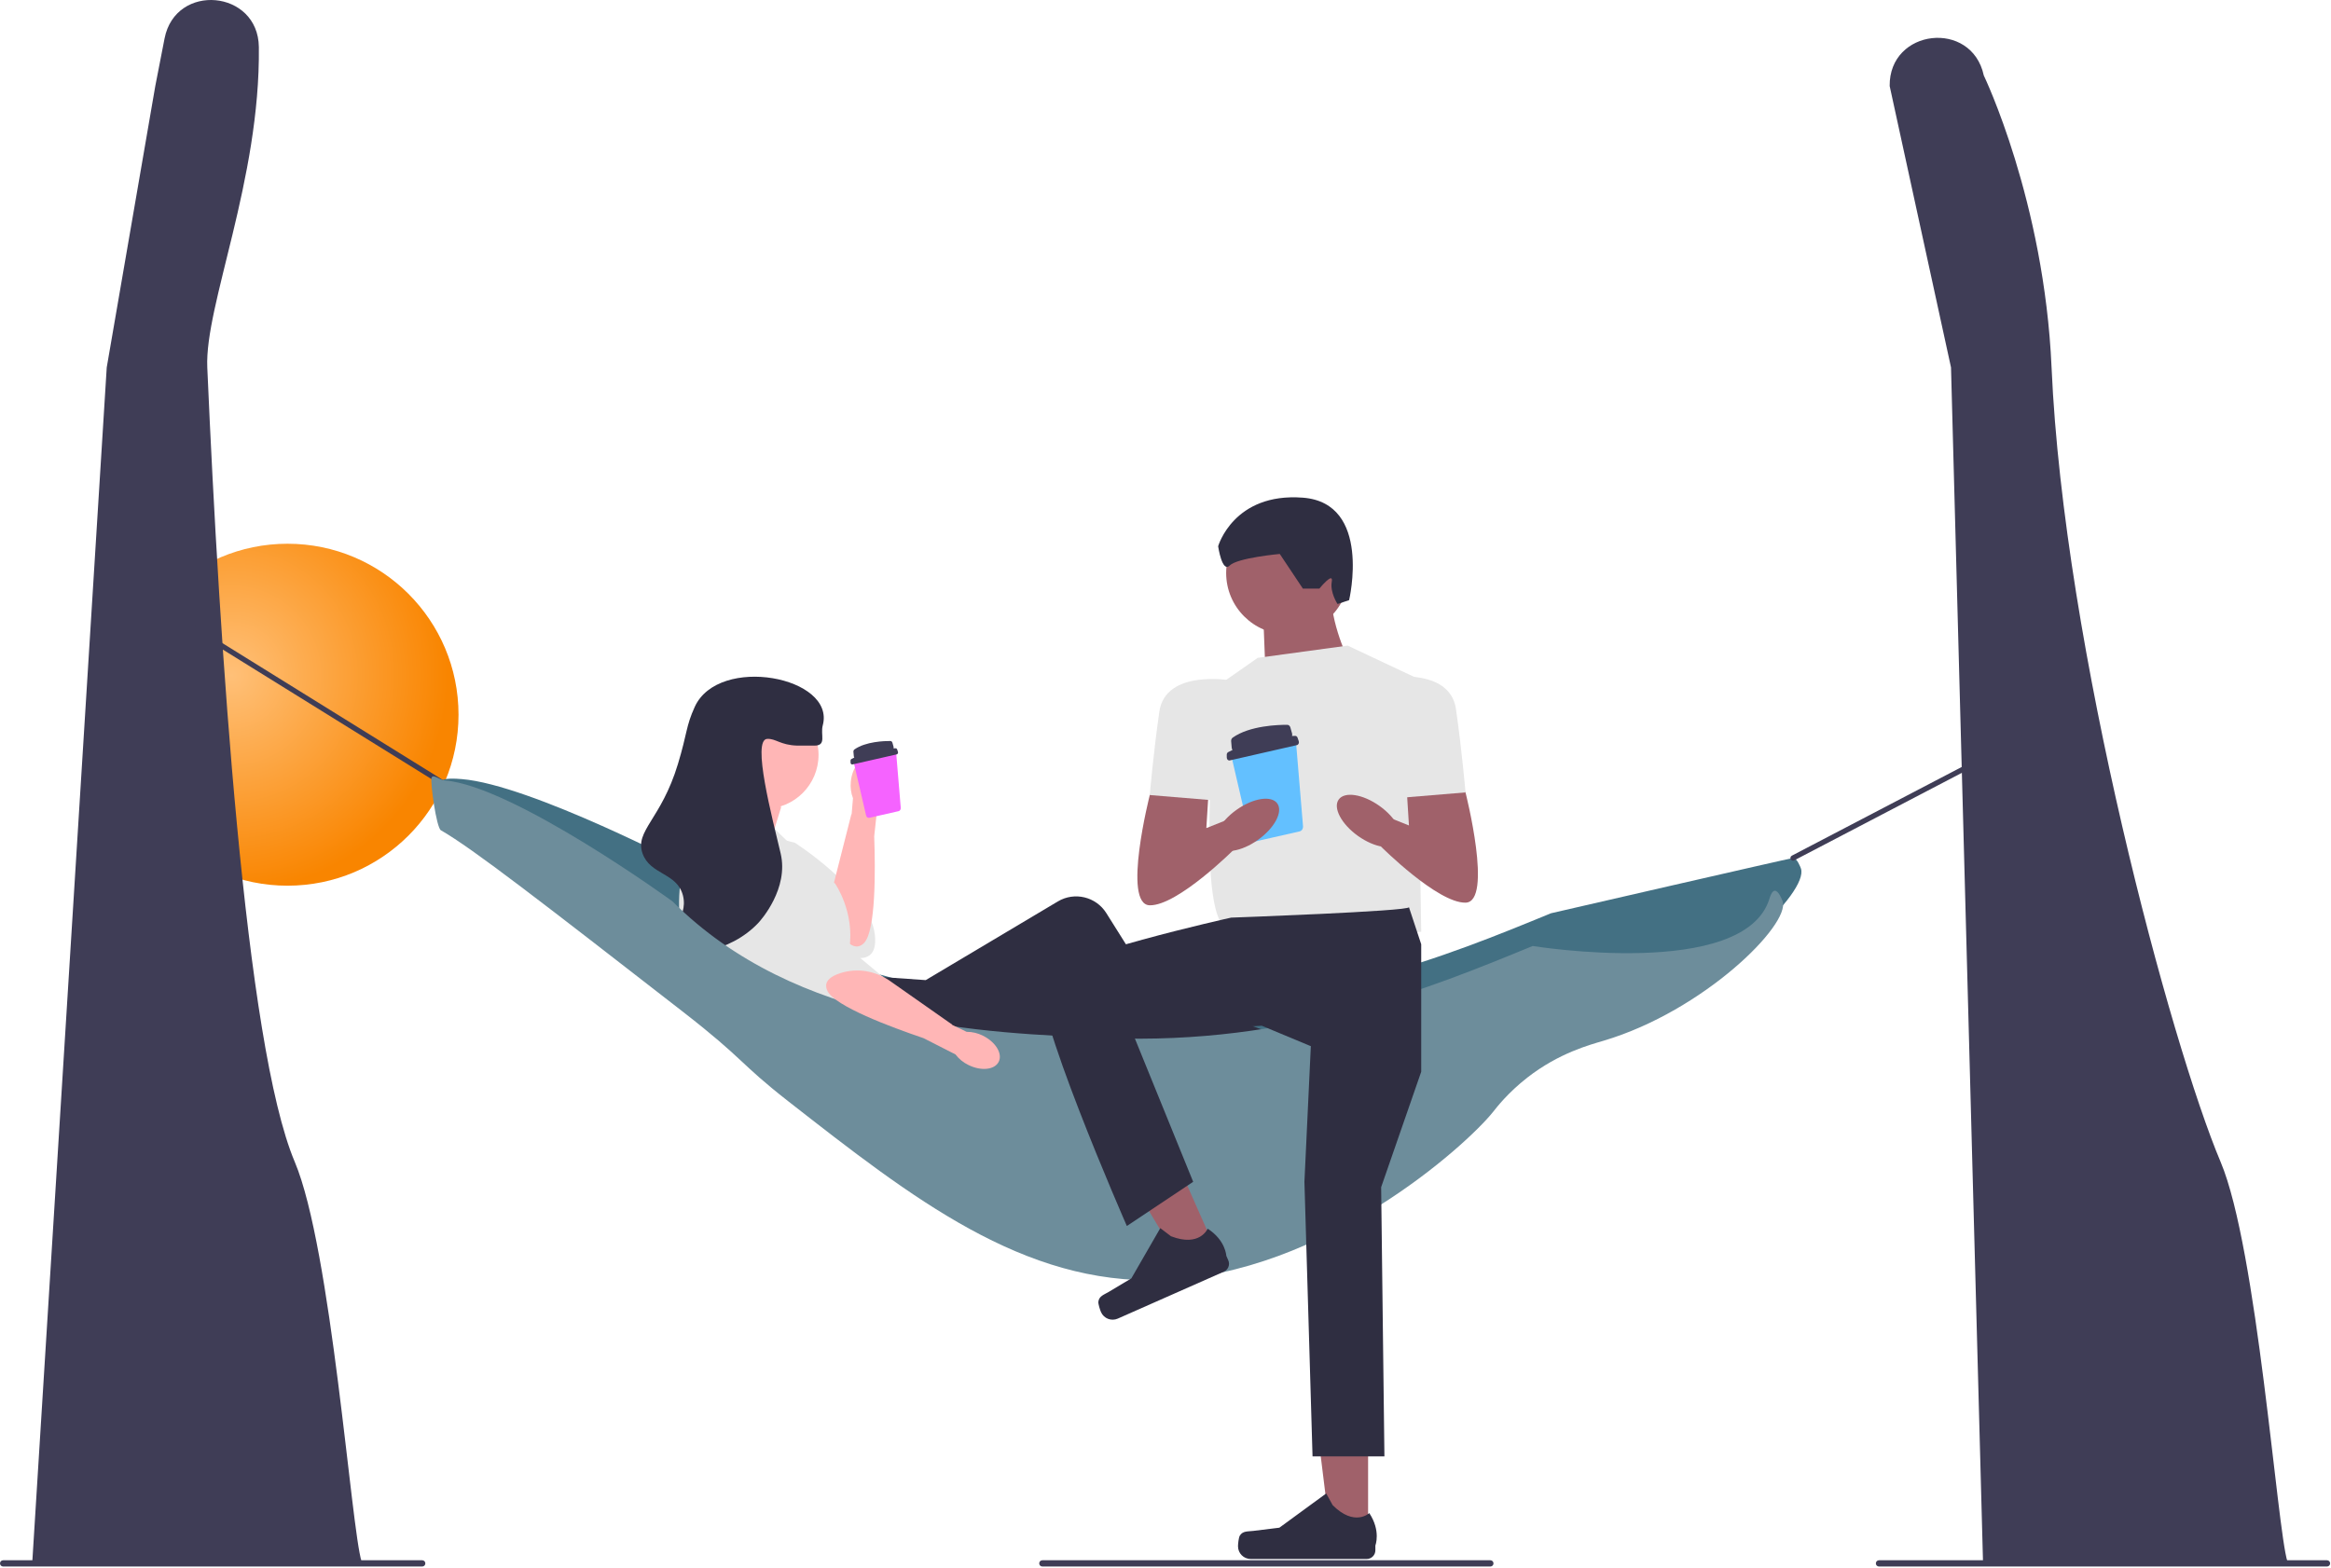 <?xml version="1.0" encoding="UTF-8" standalone="no"?>
<svg xmlns="http://www.w3.org/2000/svg" xmlns:xlink="http://www.w3.org/1999/xlink" xmlns:serif="http://www.serif.com/" width="100%" height="100%" viewBox="0 0 886 596" version="1.1" xml:space="preserve" style="fill-rule:evenodd;clip-rule:evenodd;stroke-linejoin:round;stroke-miterlimit:2;">
    <g id="SVGs">
        <g id="Psychoso-pijn">
            <circle cx="109.281" cy="271.711" r="65" style="fill:url(#_Radial1);"></circle>
            <path d="M137.448,593.688L12.281,593.688L40.568,139.688L59.028,32.688L62.546,14.635C66.712,-6.74 98.142,-3.886 98.39,17.89C98.968,68.518 77.753,116.165 78.788,139.688C83.458,246.178 93.218,397.178 112.028,441.688C125.998,474.758 133.468,581.248 137.448,593.688Z" style="fill:rgb(63,61,86);fill-rule:nonzero;"></path>
            <path d="M869.448,593.688L753.728,593.688L741.568,139.688L718.253,32.707C717.985,10.88 749.445,7.345 754.028,28.687L754.028,28.688C754.028,28.688 776.998,76.298 779.788,139.688C784.458,246.178 825.218,397.178 844.028,441.688C857.998,474.758 865.468,581.248 869.448,593.688L869.448,593.688Z" style="fill:rgb(63,61,86);fill-rule:nonzero;"></path>
            <path d="M175.528,296.188C201.707,298.293 262.528,330.188 262.528,330.188C309.791,377.507 380.383,380.314 427.528,382.188C497.625,384.974 550.691,363.156 589.528,347.188C589.528,347.188 680.319,326.277 681.528,326.188C682.975,326.08 684.345,329.648 684.528,330.188C687.524,339.046 654.58,371.862 616.528,383.188C611.344,384.731 599.584,387.804 587.528,397.188C580.043,403.013 575.647,408.78 574.528,410.188C564.318,423.039 510.058,471.992 448.528,474.188C395.906,476.065 353.84,443.178 306.528,406.188C287.763,391.516 290.013,390.433 266.528,372.188C213.266,330.808 186.635,310.119 174.528,303.188C172.85,302.227 166.974,298.943 167.528,297.188C168.033,295.585 173.651,296.037 175.528,296.188Z" style="fill:rgb(67,112,131);fill-rule:nonzero;"></path>
            <path d="M167.527,298.188C167.347,298.188 167.165,298.139 167.001,298.037L36.796,217.216C36.327,216.925 36.182,216.309 36.474,215.839C36.765,215.369 37.382,215.225 37.851,215.517L168.055,296.338C168.525,296.629 168.669,297.246 168.378,297.715C168.188,298.02 167.861,298.188 167.527,298.188L167.527,298.188Z" style="fill:rgb(63,61,86);fill-rule:nonzero;"></path>
            <path d="M681.529,327.188C681.168,327.188 680.82,326.992 680.642,326.651C680.386,326.161 680.575,325.557 681.065,325.301L793.707,266.472C794.198,266.216 794.8,266.406 795.056,266.896C795.312,267.385 795.122,267.989 794.632,268.245L681.991,327.074C681.843,327.151 681.685,327.188 681.529,327.188Z" style="fill:rgb(63,61,86);fill-rule:nonzero;"></path>
            <path d="M0,594.347C0,595.007 0.53,595.537 1.19,595.537L160.48,595.537C161.14,595.537 161.67,595.007 161.67,594.347C161.67,593.687 161.14,593.157 160.48,593.157L1.19,593.157C0.53,593.157 0,593.687 0,594.347Z" style="fill:rgb(63,61,86);fill-rule:nonzero;"></path>
            <path d="M713,594.347C713,595.007 713.53,595.537 714.19,595.537L884.48,595.537C885.14,595.537 885.67,595.007 885.67,594.347C885.67,593.687 885.14,593.157 884.48,593.157L714.19,593.157C713.53,593.157 713,593.687 713,594.347Z" style="fill:rgb(63,61,86);fill-rule:nonzero;"></path>
            <path d="M395,594.347C395,595.007 395.53,595.537 396.19,595.537L566.48,595.537C567.14,595.537 567.67,595.007 567.67,594.347C567.67,593.687 567.14,593.157 566.48,593.157L396.19,593.157C395.53,593.157 395,593.687 395,594.347Z" style="fill:rgb(63,61,86);fill-rule:nonzero;"></path>
            <g>
                <path d="M278.625,314.567C278.625,314.567 272.241,324.597 277.492,330.503C282.742,336.409 314.486,359.939 314.486,359.939C314.486,359.939 334.483,372.2 332.525,355.314C330.566,338.427 302.059,320.355 302.059,320.355L278.625,314.566Z" style="fill:rgb(230,230,230);fill-rule:nonzero;"></path>
                <path d="M330.516,288.022C327.101,287.692 323.913,291.775 323.396,297.142C323.159,299.283 323.439,301.45 324.212,303.461L323.701,309.55L323.596,309.561L316.487,337.524C314.834,344.026 316.183,350.991 320.369,356.234C322.859,359.352 325.792,361.255 328.461,358.443C332.889,353.777 332.749,330.974 332.282,317.934L333.749,304.381C334.893,302.555 335.582,300.481 335.76,298.333C336.278,292.968 333.93,288.351 330.516,288.022L330.516,288.022Z" style="fill:rgb(255,182,182);fill-rule:nonzero;"></path>
            </g>
            <g>
                <path d="M340.68,286.811L340.643,286.391C340.615,286.056 340.465,285.754 340.231,285.549C339.997,285.344 339.698,285.268 339.408,285.322L325.339,288.408C325.049,288.473 324.805,288.667 324.646,288.948C324.497,289.239 324.45,289.584 324.525,289.908L324.656,290.469L325.591,294.494L329.202,310.032C329.333,310.593 329.791,310.959 330.278,310.916C330.325,310.916 330.362,310.916 330.409,310.906L341.532,308.381C341.644,308.359 341.747,308.316 341.84,308.251C342.196,308.025 342.411,307.571 342.373,307.086L340.68,286.811L340.68,286.811Z" style="fill:rgb(245,99,255);fill-rule:nonzero;"></path>
                <path d="M340.408,284.469C340.207,284.474 339.938,284.484 339.615,284.501C339.68,284.305 339.691,284.083 339.63,283.866L339.205,282.36C339.094,281.969 338.78,281.703 338.424,281.701C336.3,281.688 329.022,281.879 324.764,284.915C324.497,285.105 324.352,285.457 324.383,285.816L324.525,287.469C324.542,287.674 324.614,287.855 324.722,287.998C324.359,288.17 323.998,288.349 323.641,288.538C323.418,288.657 323.277,288.919 323.28,289.203L323.288,289.915C323.293,290.367 323.652,290.702 324.037,290.615L340.841,286.783C341.223,286.696 341.445,286.231 341.304,285.812L341.007,284.93C340.911,284.646 340.672,284.462 340.408,284.469L340.408,284.469Z" style="fill:rgb(63,61,86);fill-rule:nonzero;"></path>
            </g>
            <path d="M296.927,306.788L292.611,320.815L274.268,316.499L273.189,293.84L296.927,306.788Z" style="fill:rgb(255,182,182);fill-rule:nonzero;"></path>
            <path d="M271.031,313.262L294.769,315.42L304.28,324.711L317.428,335.921C317.428,335.921 324.981,346.711 322.823,360.738L335.771,371.529L303.401,404.714L262.399,370.45C262.399,370.45 248.372,328.368 271.031,313.262Z" style="fill:rgb(230,230,230);fill-rule:nonzero;"></path>
            <path d="M327.139,372.608L336.561,371.529L351.854,372.608L402.097,342.688C408.416,338.925 416.583,340.891 420.497,347.118L460.935,411.452L447.987,420.084L408.064,379.082L358.277,420.084C358.277,420.084 307.717,446.532 303.401,404.714L327.139,372.608L327.139,372.608Z" style="fill:rgb(47,46,65);fill-rule:nonzero;"></path>
            <path d="M358.43,410.373L439.355,402.82L515.964,422.242L520.28,406.057L415.617,368.291L377.852,378.003L358.43,410.373Z" style="fill:rgb(47,46,65);fill-rule:nonzero;"></path>
            <path d="M267.675,322.037C267.675,322.037 260.25,331.323 264.835,337.759C269.421,344.195 298.451,371.001 298.451,371.001C298.451,371.001 317.015,385.34 316.883,368.341C316.751,351.342 290.351,330.31 290.351,330.31L267.675,322.037Z" style="fill:rgb(230,230,230);fill-rule:nonzero;"></path>
            <g>
                <circle cx="290.635" cy="286.979" r="20.486" style="fill:rgb(255,182,182);"></circle>
                <path d="M309.521,283.458C304.267,283.445 303.968,283.48 303.119,283.458C296.602,283.286 294.898,280.722 291.595,280.897C285.7,281.209 293.481,310.766 296.717,324.431C299.89,337.832 289.165,349.841 288.394,350.679C277.507,362.519 258.385,364.684 255.104,359.642C252.448,355.561 261.86,349.356 259.585,340.436C257.361,331.716 247.091,332.645 244.22,324.431C241.214,315.828 251.317,311.49 257.664,290.5C261.31,278.446 260.665,276.2 264.066,268.733C273.159,248.776 317.725,257.274 312.722,275.776C311.754,279.354 314.329,283.469 309.521,283.458L309.521,283.458Z" style="fill:rgb(47,46,65);fill-rule:nonzero;"></path>
            </g>
            <path d="M169.028,296.688C195.207,298.793 255.566,342.633 255.567,342.633C302.829,389.952 373.421,392.759 420.567,394.633C490.664,397.419 543.73,375.601 582.567,359.633C582.567,359.633 663.033,372.719 672.567,341.633C672.657,341.336 673.358,338.722 674.567,338.633C676.013,338.525 677.384,342.093 677.567,342.633C680.563,351.491 647.619,384.307 609.567,395.633C604.383,397.176 592.622,400.249 580.567,409.633C573.082,415.458 568.685,421.225 567.567,422.633C557.356,435.484 503.097,484.437 441.567,486.633C388.944,488.511 346.879,455.623 299.567,418.633C280.801,403.962 283.052,402.878 259.567,384.633C206.305,343.253 179.674,322.564 167.567,315.633C165.889,314.672 163.474,297.443 164.028,295.688C164.533,294.085 167.151,296.537 169.028,296.688Z" style="fill:rgb(109,141,155);fill-rule:nonzero;"></path>
            <path d="M379.614,403.64C381.134,400.564 378.449,396.135 373.615,393.746C371.697,392.764 369.573,392.257 367.418,392.265L361.907,389.626L361.934,389.525L338.317,372.951C332.826,369.097 325.835,367.885 319.448,369.938C315.648,371.159 312.828,373.225 314.509,376.718C317.299,382.515 338.667,390.479 351.023,394.672L363.172,400.855C364.474,402.572 366.168,403.953 368.112,404.882C372.944,407.271 378.094,406.715 379.614,403.64L379.614,403.64Z" style="fill:rgb(255,182,182);fill-rule:nonzero;"></path>
            <g>
                <path d="M512.225,250.097C512.225,250.097 504.455,234.558 506.009,220.573L480.15,233.976L481.146,259.42L512.225,250.097Z" style="fill:rgb(160,97,106);fill-rule:nonzero;"></path>
                <circle cx="489.384" cy="217.826" r="23.327" style="fill:rgb(160,97,106);"></circle>
                <g>
                    <path d="M520.005,584.143L505.771,584.141L499,529.237L520.008,529.239L520.005,584.143Z" style="fill:rgb(160,97,106);fill-rule:nonzero;"></path>
                    <path d="M471.237,583.82C470.794,584.566 470.56,586.975 470.56,587.843C470.56,590.512 472.723,592.675 475.391,592.675L519.473,592.675C521.293,592.675 522.769,591.199 522.769,589.379L522.769,587.543C522.769,587.543 524.949,582.027 520.46,575.229C520.46,575.229 514.88,580.552 506.542,572.214L504.083,567.76L486.285,580.777L476.419,581.991C474.261,582.257 472.347,581.95 471.237,583.82L471.237,583.82Z" style="fill:rgb(47,46,65);fill-rule:nonzero;"></path>
                </g>
                <path d="M478.039,250.097L512.225,245.435L538.641,257.867L540.195,354.209C540.195,354.209 475.212,361.979 464.971,351.879C454.73,341.778 462.499,260.974 462.499,260.974L478.039,250.097L478.039,250.097Z" style="fill:rgb(230,230,230);fill-rule:nonzero;"></path>
                <path d="M495.218,223.769L501.489,223.769C501.489,223.769 506.93,217.071 506.198,221.152C505.466,225.233 508.394,229.625 508.394,229.625L512.786,228.161C512.786,228.161 521.57,191.227 495.218,189.198C468.866,187.169 463.01,207.665 463.01,207.665C463.01,207.665 464.474,217.913 467.402,214.985C470.33,212.057 486.434,210.593 486.434,210.593L495.218,223.769L495.218,223.769Z" style="fill:rgb(47,46,65);fill-rule:nonzero;"></path>
                <g>
                    <path d="M462.212,475.439L449.194,481.195L420.792,433.723L440.006,425.226L462.212,475.439Z" style="fill:rgb(160,97,106);fill-rule:nonzero;"></path>
                    <path d="M417.481,494.87C417.378,495.732 418.138,498.03 418.489,498.824C419.569,501.264 422.422,502.367 424.862,501.288L465.176,483.457C466.841,482.721 467.594,480.774 466.857,479.11L466.115,477.431C466.115,477.431 465.878,471.505 459.022,467.103C459.022,467.103 456.072,474.229 445.074,469.976L441.024,466.897L430.012,486.001L421.481,491.102C419.614,492.218 417.74,492.711 417.481,494.87L417.481,494.87L417.481,494.87Z" style="fill:rgb(47,46,65);fill-rule:nonzero;"></path>
                </g>
                <path d="M535.534,344.886L540.195,358.981L540.195,407.434L524.968,451.329L526.21,553.674L498.888,553.674L495.805,449.28L498.24,397.719L479.593,389.95L430.614,392.972L453.519,449.28L428.313,466.092C428.313,466.092 390.615,380.179 396.256,371.856C401.897,363.533 467.938,348.85 467.938,348.85C467.938,348.85 535.534,346.44 535.534,344.886L535.534,344.886Z" style="fill:rgb(47,46,65);fill-rule:nonzero;"></path>
                <g>
                    <path d="M549.519,288.945L557.031,301.249C557.031,301.249 567.652,342.992 557.031,343.162C546.411,343.332 524.968,321.889 524.968,321.889L527.764,310.7L535.534,313.808L533.98,288.945L549.519,288.945L549.519,288.945Z" style="fill:rgb(160,97,106);fill-rule:nonzero;"></path>
                    <path d="M526.21,257.671C526.21,257.671 551.073,253.29 553.404,269.564C555.735,285.837 557.032,301.249 557.032,301.249L530.095,303.481L526.21,257.671L526.21,257.671Z" style="fill:rgb(230,230,230);fill-rule:nonzero;"></path>
                    <g transform="matrix(0.58,-0.815,0.815,0.58,-36.033,554.862)">
                        <ellipse cx="520.178" cy="312.381" rx="7.015" ry="14.03" style="fill:rgb(160,97,106);"></ellipse>
                    </g>
                </g>
                <g>
                    <path d="M492.703,283.31L492.646,282.671C492.604,282.163 492.376,281.704 492.021,281.393C491.666,281.082 491.211,280.967 490.771,281.049L469.406,285.735C468.965,285.833 468.596,286.128 468.355,286.554C468.127,286.997 468.056,287.521 468.17,288.012L468.369,288.865L469.789,294.976L475.273,318.571C475.471,319.423 476.168,319.98 476.906,319.915C476.977,319.915 477.034,319.915 477.105,319.898L493.996,316.064C494.166,316.031 494.322,315.966 494.464,315.867C495.004,315.523 495.331,314.835 495.274,314.098L492.703,283.31Z" style="fill:rgb(99,192,255);fill-rule:nonzero;"></path>
                    <path d="M492.289,279.753C491.984,279.761 491.575,279.776 491.086,279.801C491.184,279.503 491.201,279.167 491.108,278.837L490.462,276.55C490.295,275.956 489.818,275.553 489.276,275.55C486.052,275.53 474.999,275.819 468.533,280.43C468.128,280.718 467.907,281.253 467.954,281.799L468.17,284.309C468.196,284.619 468.306,284.894 468.469,285.112C467.918,285.373 467.37,285.645 466.828,285.933C466.489,286.113 466.276,286.51 466.28,286.941L466.292,288.023C466.3,288.709 466.845,289.219 467.429,289.085L492.947,283.267C493.528,283.134 493.864,282.429 493.65,281.793L493.199,280.453C493.054,280.022 492.69,279.743 492.289,279.753L492.289,279.753Z" style="fill:rgb(63,61,86);fill-rule:nonzero;"></path>
                </g>
                <g>
                    <path d="M444.538,289.945L437.026,302.249C437.026,302.249 426.405,343.992 437.026,344.162C447.646,344.332 469.089,322.889 469.089,322.889L466.293,311.7L458.523,314.808L460.077,289.945L444.538,289.945L444.538,289.945Z" style="fill:rgb(160,97,106);fill-rule:nonzero;"></path>
                    <path d="M467.847,258.671C467.847,258.671 442.984,254.29 440.653,270.564C438.323,286.837 437.026,302.249 437.026,302.249L463.962,304.481L467.847,258.671L467.847,258.671Z" style="fill:rgb(230,230,230);fill-rule:nonzero;"></path>
                    <g transform="matrix(0.815,-0.58,0.58,0.815,-93.909,333.031)">
                        <ellipse cx="473.879" cy="313.381" rx="14.03" ry="7.015" style="fill:rgb(160,97,106);"></ellipse>
                    </g>
                </g>
            </g>
        </g>
    </g>
    <defs>
        <radialGradient id="_Radial1" cx="0" cy="0" r="1" gradientUnits="userSpaceOnUse" gradientTransform="matrix(70.572,41.869,-41.869,70.572,87.986,256.777)"><stop offset="0" style="stop-color:rgb(255,192,120);stop-opacity:1"></stop><stop offset="1" style="stop-color:rgb(249,133,0);stop-opacity:1"></stop></radialGradient>
    </defs>
</svg>
